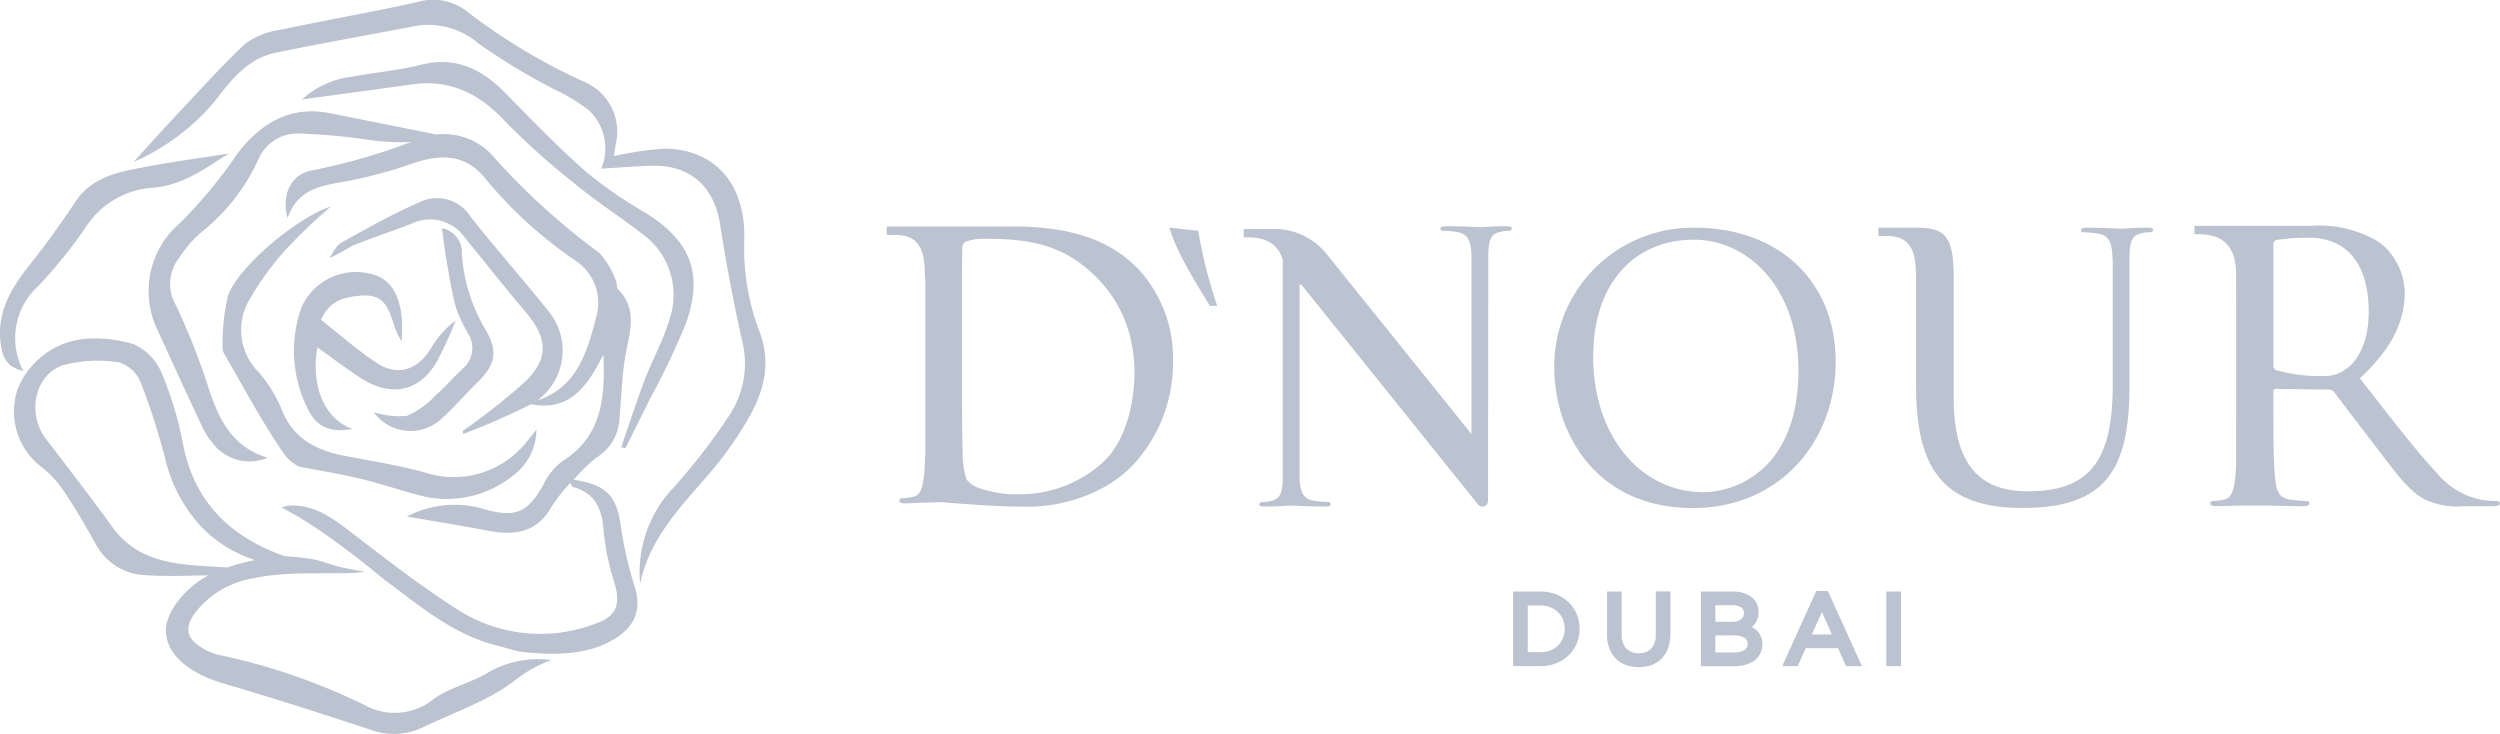 <svg id="Group_256" data-name="Group 256" xmlns="http://www.w3.org/2000/svg" xmlns:xlink="http://www.w3.org/1999/xlink" width="199.108" height="58.448" viewBox="0 0 199.108 58.448">
  <defs>
    <clipPath id="clip-path">
      <rect id="Rectangle_200" data-name="Rectangle 200" width="199.108" height="58.448" fill="#bbc3d0"/>
    </clipPath>
  </defs>
  <g id="Group_255" data-name="Group 255" clip-path="url(#clip-path)">
    <path id="Path_1336" data-name="Path 1336" d="M447.664,72.977c0-6.635-4.784-10.679-11.191-10.679a11.024,11.024,0,0,0-11.22,11.135c0,5.126,3.246,11.192,11.049,11.192,6.863,0,11.362-5.268,11.362-11.648M437.129,83.361c-4.937,0-8.775-4.4-8.775-10.794,0-6,3.428-9.313,8.007-9.313,4.332,0,8.335,3.829,8.335,10.41,0,7.98-5.1,9.7-7.567,9.7" transform="translate(-301.465 -44.163)" fill="#bbc3d0"/>
    <path id="Path_1337" data-name="Path 1337" d="M535.342,62.294c-1.08,0-1.712.079-2,.079s-1.555-.079-2.74-.079c-.316,0-.528.027-.528.185,0,.106.026.184.211.184a7.048,7.048,0,0,1,1.291.132c.772.2.979.728,1.021,2.231v9.765c0,5.864-1.666,8.5-6.764,8.5-4.4,0-5.9-2.832-5.9-7.5v-9.5c0-3.332-.667-4-3-4h-3v.667h.666c2,0,2.333,1.333,2.333,3.332v8.5c0,6.531,2,9.829,8.5,9.829,6.831,0,8.5-3.3,8.5-9.829V64.462c.038-1.114.222-1.562.965-1.72a2.32,2.32,0,0,1,.633-.079c.184,0,.29-.079.29-.184,0-.158-.185-.185-.475-.185" transform="translate(-364.333 -44.161)" fill="#bbc3d0"/>
    <path id="Path_1338" data-name="Path 1338" d="M624.471,83.706a7.092,7.092,0,0,1-1.152-.088,6.107,6.107,0,0,1-3.6-2.127c-1.713-1.83-3.721-4.459-6.143-7.56,2.658-2.452,3.574-4.637,3.574-6.822a5.169,5.169,0,0,0-2.038-4.016,9.1,9.1,0,0,0-5.4-1.3H601.63l-.084,0H600.4v.666h.333c2.089,0,2.855,1.1,2.978,2.8.014.882.014,2.284.014,5.093v5.2c0,.955,0,1.851-.006,2.669v2.662c-.021.416-.047.779-.083,1.077-.117.856-.265,1.506-.856,1.625a4.57,4.57,0,0,1-.886.118c-.177,0-.236.089-.236.177,0,.178.147.236.473.236.428,0,1.084-.021,1.651-.042l2.854,0v0c.7.023,1.6.047,2.445.047.325,0,.473-.089.473-.236,0-.088-.059-.177-.237-.177a12.937,12.937,0,0,1-1.328-.118c-.886-.118-1.063-.768-1.152-1.625-.148-1.24-.148-3.41-.148-6.245v-.709c0-.146.059-.233.2-.235l4.231.059a.474.474,0,0,1,.384.177c.59.767,1.979,2.583,3.219,4.207,1.683,2.215,2.716,3.662,3.987,4.341a6.006,6.006,0,0,0,3.16.561h2.157c.531,0,.709-.059.709-.236,0-.088-.119-.177-.266-.177M612.479,73.192a2.865,2.865,0,0,1-1.868.561,12.57,12.57,0,0,1-3.715-.472.386.386,0,0,1-.206-.354V63.27a.356.356,0,0,1,.237-.354,17.708,17.708,0,0,1,2.584-.177c3.152.006,4.77,2.22,4.77,5.906,0,2.244-.768,3.839-1.8,4.548" transform="translate(-425.629 -43.805)" fill="#bbc3d0"/>
    <path id="Path_1339" data-name="Path 1339" d="M262.549,65.217c-.1-.106-.206-.208-.312-.307-.037-.035-.075-.068-.113-.1-.072-.065-.143-.13-.217-.193-.045-.038-.091-.075-.137-.112-.067-.055-.134-.11-.2-.163-.049-.038-.1-.074-.148-.111-.066-.049-.132-.1-.2-.146-.051-.036-.1-.071-.155-.106s-.132-.089-.2-.132l-.16-.1q-.1-.062-.2-.121l-.163-.092c-.068-.038-.136-.075-.2-.111l-.165-.085c-.069-.035-.139-.069-.209-.1l-.166-.077-.214-.094-.165-.07c-.073-.03-.146-.059-.219-.087l-.162-.062c-.076-.028-.151-.054-.228-.081l-.157-.054c-.08-.026-.161-.052-.241-.077l-.145-.045c-.091-.027-.181-.052-.272-.077l-.116-.032q-.39-.1-.779-.184l-.116-.023c-.091-.018-.18-.036-.271-.052l-.147-.025-.239-.04-.159-.024-.225-.032-.165-.021-.215-.026-.168-.018-.21-.021L254.816,62l-.206-.017-.167-.013-.2-.014-.166-.01-.2-.01-.166-.008-.189-.007-.165-.006-.183,0-.161,0-.176,0-.161,0H252.3c-.291,0-.571,0-.835,0l.005,0h-8.863v.676h.677c2.03,0,2.367,1.353,2.367,3.383l.033-.017c0,.017,0,.035,0,.052s0,.045,0,.068,0,.074,0,.112,0,.05,0,.076,0,.077,0,.117c0,.022,0,.045,0,.068,0,.049,0,.1,0,.151,0,.018,0,.037,0,.056,0,.051,0,.1,0,.156v.063c0,.836,0,1.953,0,3.5V75.5q0,.524,0,1.025v0q0,.479,0,.931c0,.038,0,.075,0,.113,0,.1,0,.2,0,.3v.148c0,.1,0,.207,0,.309v.1q0,.186,0,.366c0,.051,0,.1,0,.151,0,.075,0,.148,0,.222l0,.16c0,.071,0,.141,0,.21,0,.052,0,.1,0,.155,0,.1,0,.2-.008.292,0,.052,0,.1,0,.153s0,.112-.006.167,0,.1-.006.15,0,.112-.007.166,0,.087-.006.13c-.02.421-.047.787-.083,1.087-.117.846-.263,1.488-.846,1.605a4.517,4.517,0,0,1-.876.116c-.175,0-.233.088-.233.175,0,.176.147.234.467.234.407,0,1.018-.05,1.571-.057h.121c.612-.03,1.108-.03,1.167-.03.146,0,1.138.088,2.422.175,1.254.088,2.8.175,4.056.175a12.807,12.807,0,0,0,6.8-1.717c.076-.046.149-.092.221-.139a9.926,9.926,0,0,0,1.819-1.5,11.924,11.924,0,0,0,3.151-8.229,10.424,10.424,0,0,0-2.831-7.411l-.008-.008m-2.559,15.3a9.792,9.792,0,0,1-6.945,2.714,7.387,7.387,0,0,1-2.179-.237l-.2-.042q-.184-.041-.345-.087l-.045-.013c-.08-.024-.155-.048-.226-.073l-.061-.022a2.032,2.032,0,0,1-1.032-.693,6.375,6.375,0,0,1-.321-2.218c-.029-.555-.058-3.238-.058-6.332V69.894c0-2.247,0-5.223.029-6.215a.529.529,0,0,1,.35-.584,4.3,4.3,0,0,1,1.459-.2c3.472,0,6.361.409,9.1,3.3a9.941,9.941,0,0,1,1.834,2.726l.044.1c.126.285.245.586.352.9a11.332,11.332,0,0,1,.571,3.624c0,2.684-.817,5.485-2.334,6.974" transform="translate(-171.986 -43.877)" fill="#bbc3d0"/>
    <path id="Path_1340" data-name="Path 1340" d="M361.164,61.9c-1.069,0-1.7.078-1.982.078s-1.539-.078-2.712-.078c-.313,0-.522.026-.522.183,0,.1.026.183.209.183a6.968,6.968,0,0,1,1.278.13c.674.174.912.6.989,1.72V78.459L346.878,64.11a5.3,5.3,0,0,0-4.453-1.979h-2.144v.66h.33c1.627,0,2.444.674,2.778,1.781V82.085c-.038,1.1-.22,1.547-.956,1.7a2.29,2.29,0,0,1-.626.079c-.182,0-.287.078-.287.183,0,.156.183.183.47.183,1.069,0,1.7-.078,1.982-.078s1.539.078,2.712.078c.313,0,.522-.026.522-.183,0-.1-.026-.183-.209-.183a6.962,6.962,0,0,1-1.278-.13c-.674-.174-.913-.6-.989-1.72V66.522l.167.063,14.05,17.48a.446.446,0,0,0,.794-.279l.022-19.734c.038-1.1.22-1.547.956-1.7a2.288,2.288,0,0,1,.626-.079c.183,0,.287-.078.287-.183,0-.156-.183-.183-.47-.183" transform="translate(-241.228 -43.885)" fill="#bbc3d0"/>
    <path id="Path_1341" data-name="Path 1341" d="M319.965,62.277c.587,2.142,2.539,5.068,3.228,6.242l.572-.018a38.446,38.446,0,0,1-1.505-5.968Z" transform="translate(-226.825 -44.149)" fill="#bbc3d0"/>
    <path id="Path_1342" data-name="Path 1342" d="M418.4,162.683a3.018,3.018,0,0,0-1-.624,3.48,3.48,0,0,0-1.259-.223h-2.149v5.946h2.149a3.42,3.42,0,0,0,1.261-.227,3.086,3.086,0,0,0,1-.627,2.8,2.8,0,0,0,.654-.952,3.024,3.024,0,0,0,.229-1.174,2.993,2.993,0,0,0-.23-1.171,2.789,2.789,0,0,0-.654-.948m-2.259,3.982h-.986v-3.712h.986a2.208,2.208,0,0,1,.821.146,1.785,1.785,0,0,1,.611.393,1.749,1.749,0,0,1,.386.588,1.968,1.968,0,0,1,.138.737,1.93,1.93,0,0,1-.137.734,1.784,1.784,0,0,1-.386.583,1.746,1.746,0,0,1-.609.388,2.277,2.277,0,0,1-.824.143" transform="translate(-293.481 -114.727)" fill="#bbc3d0"/>
    <path id="Path_1343" data-name="Path 1343" d="M443.56,165.248a1.578,1.578,0,0,1-.359,1.138,1.314,1.314,0,0,1-.988.363,1.3,1.3,0,0,1-1.009-.381,1.659,1.659,0,0,1-.361-1.159v-3.373h-1.163v3.412a3.2,3.2,0,0,0,.179,1.1,2.281,2.281,0,0,0,.523.835,2.205,2.205,0,0,0,.81.511,3.149,3.149,0,0,0,2.023,0,2.18,2.18,0,0,0,.811-.516,2.311,2.311,0,0,0,.522-.848,3.331,3.331,0,0,0,.178-1.134v-3.366H443.56Z" transform="translate(-311.691 -114.727)" fill="#bbc3d0"/>
    <path id="Path_1344" data-name="Path 1344" d="M469.82,164.967a1.775,1.775,0,0,0-.407-.3,1.668,1.668,0,0,0,.2-.207,1.515,1.515,0,0,0,.24-.433,1.648,1.648,0,0,0,.089-.564,1.526,1.526,0,0,0-.151-.681,1.451,1.451,0,0,0-.436-.523,2,2,0,0,0-.64-.313,2.785,2.785,0,0,0-.8-.108h-2.567v5.946h2.668a3.262,3.262,0,0,0,.873-.11,2.167,2.167,0,0,0,.71-.333,1.571,1.571,0,0,0,.479-.565,1.655,1.655,0,0,0,.168-.748,1.513,1.513,0,0,0-.115-.6,1.425,1.425,0,0,0-.3-.457m-1.274-.924a1.237,1.237,0,0,1-.729.2H466.5V162.93h1.359a1.158,1.158,0,0,1,.712.181.506.506,0,0,1,.2.431.565.565,0,0,1-.23.5m-2.042,1.289h1.42a1.674,1.674,0,0,1,.912.2.514.514,0,0,1,.24.463.562.562,0,0,1-.239.495,1.369,1.369,0,0,1-.805.2H466.5Z" transform="translate(-329.884 -114.727)" fill="#bbc3d0"/>
    <path id="Path_1345" data-name="Path 1345" d="M490.329,161.7l-2.708,5.984h1.234l.639-1.425h2.574l.632,1.425h1.265l-2.708-5.984Zm-.348,3.465.8-1.792.8,1.792Z" transform="translate(-345.678 -114.633)" fill="#bbc3d0"/>
    <rect id="Rectangle_199" data-name="Rectangle 199" width="1.163" height="5.946" transform="translate(150.236 47.109)" fill="#bbc3d0"/>
    <path id="Path_1346" data-name="Path 1346" d="M43.057,8.033c1.287-1.67,2.606-3.38,4.829-3.835,3.587-.734,7.193-1.381,10.791-2.058a6.084,6.084,0,0,1,5.346,1.316,49.381,49.381,0,0,0,6.149,3.706,14.746,14.746,0,0,1,2.6,1.572,4.177,4.177,0,0,1,1.042,4.7c1.3-.08,2.6-.185,3.89-.233,3.175-.117,5.1,1.61,5.584,4.732C83.757,20.972,84.338,24,85,27.008a7.462,7.462,0,0,1-.9,5.938,48.94,48.94,0,0,1-4.57,5.93,9.752,9.752,0,0,0-2.619,7.616c.834-4.048,3.827-6.665,6.247-9.668a28.911,28.911,0,0,0,2.2-3.2c1.369-2.265,2.072-4.64,1.032-7.276a18.746,18.746,0,0,1-1.181-7.357c.084-4.395-2.4-7.14-6.407-7.152a26.648,26.648,0,0,0-3.979.591c.047-.323.086-.624.137-.924A4.293,4.293,0,0,0,72.6,6.582a47.122,47.122,0,0,1-9.516-5.7A4.385,4.385,0,0,0,59.171.161C55.56.976,51.905,1.593,48.285,2.369A6.06,6.06,0,0,0,45.466,3.48c-2.105,1.976-4.03,4.144-6.011,6.251-.976,1.039-1.921,2.108-2.879,3.163a17.621,17.621,0,0,0,6.482-4.862" transform="translate(-25.928 0)" fill="#bbc3d0"/>
    <path id="Path_1347" data-name="Path 1347" d="M109.912,42.29c-.673,1.772-1.253,3.58-1.873,5.372l.343.067c.651-1.312,1.31-2.62,1.953-3.937a58.681,58.681,0,0,0,2.875-6.034c1.4-3.977.329-6.551-3.226-8.767a35.35,35.35,0,0,1-4.736-3.267c-2.243-1.972-4.325-4.132-6.419-6.267-1.879-1.915-3.953-2.962-6.736-2.262-1.772.446-3.617.592-5.416.94a7.153,7.153,0,0,0-4.062,1.821c2.874-.392,5.816-.788,8.756-1.2,3.012-.418,5.329.7,7.388,2.905a58.307,58.307,0,0,0,5.779,5.163c1.655,1.357,3.472,2.513,5.163,3.828a5.973,5.973,0,0,1,2.183,6.818c-.479,1.657-1.354,3.195-1.971,4.817" transform="translate(-58.566 -12.035)" fill="#bbc3d0"/>
    <path id="Path_1348" data-name="Path 1348" d="M85.839,76.366c2.528-.174,2.12,2.255,3.17,3.64,0-.706.029-1.2,0-1.684-.156-2.246-1.081-3.489-2.764-3.75a4.75,4.75,0,0,0-5.211,2.67,10.26,10.26,0,0,0,.445,8.08c.721,1.523,1.846,1.991,3.6,1.664-2.206-.773-3.348-3.367-2.8-6.494,1.15.818,2.245,1.648,3.391,2.4,2.415,1.588,4.69,1.158,6.09-1.21a34.184,34.184,0,0,0,1.54-3.343,7.527,7.527,0,0,0-1.968,2.206c-1.062,1.768-2.683,2.291-4.393,1.142-1.543-1.037-2.949-2.276-4.374-3.393.705-1.591,1.919-1.837,3.284-1.931" transform="translate(-57 -52.822)" fill="#bbc3d0"/>
    <path id="Path_1349" data-name="Path 1349" d="M1.857,59.315a5.581,5.581,0,0,1,1.172-6.736A38.47,38.47,0,0,0,6.8,47.924a6.862,6.862,0,0,1,5.437-3.2c2.456-.216,4.262-1.664,6.006-2.723-2.15.34-4.481.656-6.79,1.09-2.057.387-4.124.78-5.436,2.743C4.884,47.531,3.7,49.2,2.429,50.788.964,52.616-.224,54.514.036,56.974c.109,1.032.358,2.035,1.821,2.342" transform="translate(0 -29.777)" fill="#bbc3d0"/>
    <path id="Path_1350" data-name="Path 1350" d="M109.313,73.675c-.721.667-1.36,1.426-2.1,2.069a6.791,6.791,0,0,1-2.324,1.663,6.974,6.974,0,0,1-2.628-.293,3.625,3.625,0,0,0,5.525.4c.951-.875,1.8-1.859,2.723-2.768,1.431-1.411,1.671-2.4.694-4.139a13.554,13.554,0,0,1-1.924-6.058,1.959,1.959,0,0,0-1.587-2.085c.133.948.227,1.806.378,2.653.221,1.246.416,2.5.751,3.721a12.659,12.659,0,0,0,.975,2.046,2.156,2.156,0,0,1-.481,2.788" transform="translate(-72.494 -44.283)" fill="#bbc3d0"/>
    <path id="Path_1351" data-name="Path 1351" d="M61.331,63.6a16.682,16.682,0,0,0-.427,4.163.951.951,0,0,0,.155.506c1.5,2.583,2.9,5.241,4.585,7.7A3.333,3.333,0,0,0,67,77.21c1.613.311,3.2.563,4.765.935s3.09.887,4.643,1.3a8.414,8.414,0,0,0,7.7-1.579,4.56,4.56,0,0,0,1.786-3.6c-.392.487-.658.837-.944,1.171A7.416,7.416,0,0,1,77.088,77.7c-2.1-.593-4.264-.93-6.408-1.341-2.315-.443-4.189-1.364-5.1-3.779a10.717,10.717,0,0,0-1.831-2.919,4.755,4.755,0,0,1-.858-5.483A22.934,22.934,0,0,1,66,59.851a47.347,47.347,0,0,1,3.527-3.364c-2.656.855-7.364,4.764-8.192,7.108" transform="translate(-43.174 -40.044)" fill="#bbc3d0"/>
    <path id="Path_1352" data-name="Path 1352" d="M79.387,68.411a29.831,29.831,0,0,1-1.1-4.678c-.319-2.595-1.1-3.516-3.784-3.932a12.845,12.845,0,0,1,1.785-1.75A3.815,3.815,0,0,0,78.133,55.1c.163-1.737.19-3.5.491-5.209.325-1.851,1.007-3.665-.61-5.274-.131-.13-.044-.455-.145-.642a6.692,6.692,0,0,0-1.322-2.233,55.216,55.216,0,0,1-8.318-7.532,5.222,5.222,0,0,0-4.645-1.9c-2.885-.578-5.664-1.133-8.441-1.691-3.2-.645-5.516.75-7.412,3.183a37.276,37.276,0,0,1-4.564,5.534,7.13,7.13,0,0,0-1.9,8.36c1.206,2.628,2.409,5.258,3.638,7.875a6.145,6.145,0,0,0,.863,1.348,3.685,3.685,0,0,0,4.359,1.131c-2.756-.826-3.836-2.937-4.644-5.369a55.992,55.992,0,0,0-2.632-6.714,3.363,3.363,0,0,1,.245-3.858,9.158,9.158,0,0,1,1.749-2.016A15.814,15.814,0,0,0,49.41,34.24,3.367,3.367,0,0,1,52.5,32.227a48.169,48.169,0,0,1,5.175.434,18.953,18.953,0,0,0,3.866.249,49.973,49.973,0,0,1-7.869,2.255c-1.737.282-2.457,2.01-1.959,3.8.712-2.075,2.294-2.518,4.095-2.829a36.093,36.093,0,0,0,5.8-1.5c2.409-.846,4.394-.731,5.936,1.282a34.176,34.176,0,0,0,7.114,6.445,4.028,4.028,0,0,1,1.629,4.5c-.719,2.8-1.552,5.6-4.664,6.609a4.926,4.926,0,0,0,.951-6.989c-2.06-2.582-4.258-5.054-6.3-7.649a3.156,3.156,0,0,0-4.021-1.151c-2.151.939-4.21,2.1-6.264,3.241-.419.233-.643.816-.957,1.237a20.391,20.391,0,0,0,1.8-.972c1.556-.645,3.166-1.159,4.735-1.773a3.379,3.379,0,0,1,4.023.8c1.68,2.085,3.354,4.176,5.077,6.225,1.745,2.076,1.893,3.642-.013,5.535a52.38,52.38,0,0,1-5,3.943l.046.235a56.447,56.447,0,0,0,5.4-2.366c3.016.6,4.465-1.352,5.759-3.943.179,3.631-.211,6.578-3.285,8.5a5.039,5.039,0,0,0-1.494,1.856c-1.249,2.25-2.243,2.642-4.7,1.944a8.2,8.2,0,0,0-6.172.59c2.071.358,4.282.709,6.481,1.13,2.106.4,3.9.162,5.058-1.934a14.38,14.38,0,0,1,1.482-1.881c.066.114.111.306.2.33,1.818.488,2.327,1.782,2.454,3.523a20.15,20.15,0,0,0,.875,4.161c.5,1.706.132,2.642-1.582,3.221a12.192,12.192,0,0,1-10.833-1.084c-2.859-1.807-5.546-3.9-8.237-5.957-1.57-1.2-3.07-2.441-5.131-2.388a1.834,1.834,0,0,0-.742.178l0,0c3.2,1.521,7.947,5.551,8.265,5.787,2.762,2.042,5.391,4.3,8.836,5.178.6.153,1.2.324,1.8.486l0,.008c.921.072,4.332.589,6.908-.632,2-.947,2.975-2.3,2.344-4.46" transform="translate(-28.808 -21.595)" fill="#bbc3d0"/>
    <path id="Path_1353" data-name="Path 1353" d="M22.875,111.713c2.906-.667,7.246-.205,8.83-.526-3.892-.6-2.507-.973-6.41-1.238-4.3-1.541-7.2-4.307-8.083-9.02a28.1,28.1,0,0,0-1.759-5.741A4.352,4.352,0,0,0,13.3,93.069a10.706,10.706,0,0,0-3.571-.446,6.436,6.436,0,0,0-5.674,4.043A5.548,5.548,0,0,0,6,102.882a8.481,8.481,0,0,1,1.712,1.855c.9,1.334,1.717,2.721,2.5,4.127a4.689,4.689,0,0,0,3.844,2.594c1.729.121,3.47.059,5.211.018-1.956,1.046-3.481,3.015-3.4,4.532.1,1.826,1.876,3.291,4.6,4.089,3.933,1.154,7.837,2.411,11.731,3.692a5.363,5.363,0,0,0,4.163-.213c2.491-1.2,5.219-2.108,7.358-3.769a10.178,10.178,0,0,1,2.858-1.579,7.977,7.977,0,0,0-4.921.918c-1.374.873-3.065,1.216-4.388,2.128a4.937,4.937,0,0,1-5.275.689A49.282,49.282,0,0,0,20,117.8a4.058,4.058,0,0,1-1.338-.6c-1.161-.725-1.3-1.551-.5-2.694a7.394,7.394,0,0,1,4.716-2.8m-4.812-1.028c-2.519-.2-4.834-.8-6.441-3.018-1.729-2.389-3.534-4.724-5.325-7.067-1.513-1.981-.893-5.117,1.4-5.855a10.7,10.7,0,0,1,4.439-.219,2.773,2.773,0,0,1,1.721,1.6,54.662,54.662,0,0,1,1.932,5.986,11.965,11.965,0,0,0,2.807,5.412,10.14,10.14,0,0,0,4.379,2.746,17.487,17.487,0,0,0-2.22.591c-.9-.057-1.795-.1-2.69-.174" transform="translate(-2.655 -65.659)" fill="#bbc3d0"/>
  </g>
</svg>
